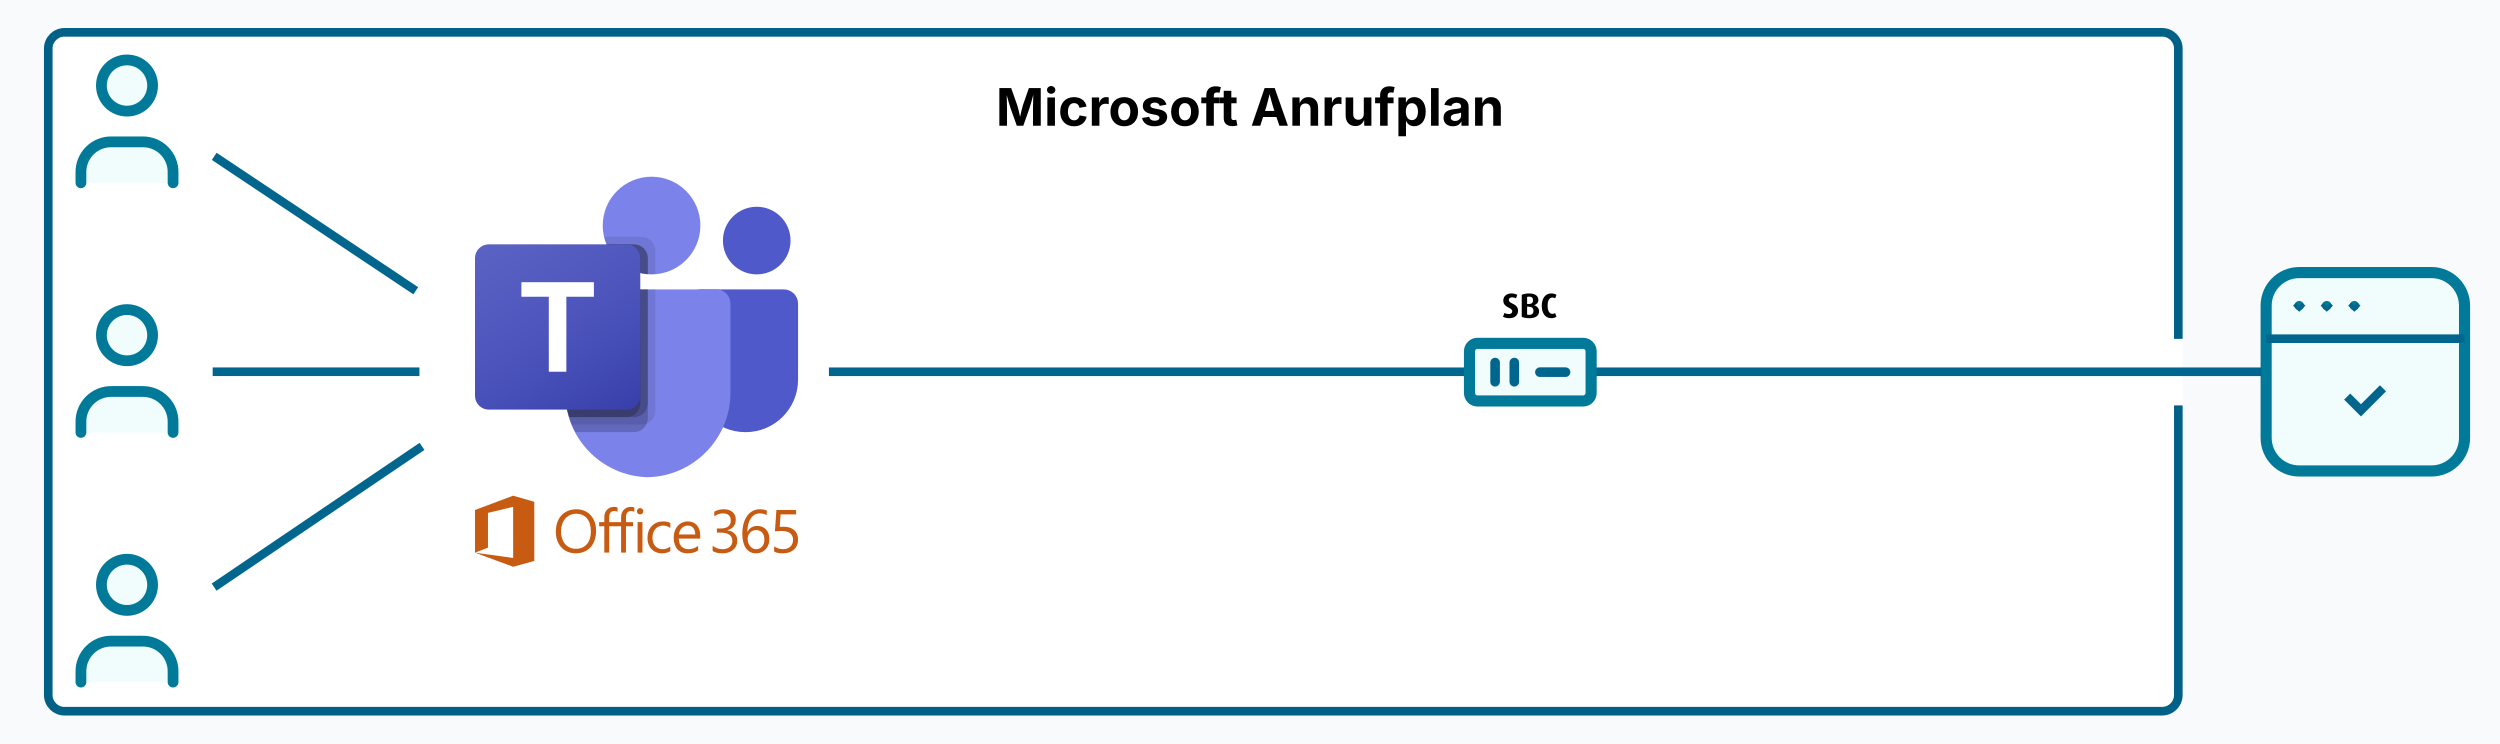 <?xml version="1.0" encoding="UTF-8"?>
<svg xmlns="http://www.w3.org/2000/svg" xmlns:xlink="http://www.w3.org/1999/xlink" id="Ebene_1" width="1160" height="345" version="1.1" viewBox="0 0 1160 345">
  <defs>
    <linearGradient id="Unbenannter_Verlauf_22" data-name="Unbenannter Verlauf 22" x1="233.724" y1="-1566.96" x2="283.77" y2="-1480.282" gradientTransform="translate(0 1675.333)" gradientUnits="userSpaceOnUse">
      <stop offset="0" stop-color="#5a62c3"></stop>
      <stop offset=".5" stop-color="#4d55bd"></stop>
      <stop offset="1" stop-color="#3940ab"></stop>
    </linearGradient>
  </defs>
  <rect width="1160" height="345" fill="#f9fafb"></rect>
  <rect x="22.394" y="15" width="988.351" height="315" rx="7.517" ry="7.517" fill="#fff" stroke="#fff" stroke-miterlimit="10" stroke-width="4"></rect>
  <path d="M1010.745,188.113v134.37c0,4.134-3.383,7.517-7.517,7.517H29.911c-4.134,0-7.517-3.383-7.517-7.517V22.517c0-4.134,3.383-7.517,7.517-7.517h973.317c4.134,0,7.517,3.383,7.517,7.517v134.733" fill="none" stroke="#006187" stroke-miterlimit="10" stroke-width="4"></path>
  <g>
    <line x1="192.913" y1="134.911" x2="99.396" y2="72.552" fill="none" stroke="#00668e" stroke-miterlimit="10" stroke-width="4"></line>
    <line x1="194.619" y1="172.489" x2="98.674" y2="172.489" fill="none" stroke="#00668e" stroke-miterlimit="10" stroke-width="4"></line>
    <line x1="195.808" y1="207.123" x2="99.347" y2="272.426" fill="none" stroke="#00668e" stroke-miterlimit="10" stroke-width="4"></line>
  </g>
  <g>
    <g>
      <path d="M324.957,134.282h38.719c3.658,0,6.623,2.965,6.623,6.623h0v35.268c0,13.444-10.899,24.343-24.343,24.343h-.115c-13.444.002-24.344-10.895-24.346-24.339v-38.433c0-1.912,1.55-3.462,3.462-3.462h0Z" fill="#5059c9"></path>
      <circle cx="351.127" cy="111.623" r="15.687" fill="#5059c9"></circle>
      <circle cx="302.323" cy="104.651" r="22.659" fill="#7b83eb"></circle>
      <path d="M332.536,134.282h-63.913c-3.614.089-6.474,3.089-6.39,6.704v40.225c-.505,21.691,16.656,39.691,38.346,40.222,21.69-.531,38.851-18.531,38.346-40.222v-40.225c.084-3.615-2.775-6.614-6.39-6.704Z" fill="#7b83eb"></path>
      <path d="M304.066,134.282v56.369c-.017,2.585-1.584,4.907-3.974,5.891-.761.322-1.579.488-2.405.488h-32.385c-.453-1.15-.871-2.301-1.22-3.486-1.22-4-1.843-8.158-1.848-12.341v-40.229c-.084-3.609,2.771-6.604,6.379-6.693h35.453Z" opacity=".1"></path>
      <path d="M300.58,134.282v59.855c0,.826-.166,1.644-.488,2.405-.984,2.39-3.306,3.957-5.891,3.974h-27.261c-.593-1.15-1.15-2.301-1.638-3.486s-.871-2.301-1.22-3.486c-1.22-4-1.843-8.158-1.848-12.341v-40.229c-.084-3.609,2.771-6.604,6.379-6.693h31.967Z" opacity=".2"></path>
      <path d="M300.58,134.282v52.883c-.027,3.512-2.867,6.353-6.379,6.379h-30.119c-1.22-4-1.843-8.158-1.848-12.341v-40.229c-.084-3.609,2.771-6.604,6.379-6.693h31.967Z" opacity=".2"></path>
      <path d="M297.093,134.282v52.883c-.027,3.512-2.867,6.353-6.379,6.379h-26.633c-1.22-4-1.843-8.158-1.848-12.341v-40.229c-.084-3.609,2.771-6.604,6.379-6.693h28.481Z" opacity=".2"></path>
      <path d="M304.066,116.259v10.981c-.593.035-1.15.07-1.743.07s-1.15-.035-1.743-.07c-1.177-.078-2.344-.265-3.486-.558-7.059-1.672-12.891-6.622-15.687-13.317-.481-1.124-.855-2.291-1.116-3.486h17.395c3.518.013,6.366,2.862,6.379,6.379Z" opacity=".1"></path>
      <path d="M300.58,119.745v7.495c-1.177-.078-2.344-.265-3.486-.558-7.059-1.672-12.891-6.622-15.687-13.317h12.794c3.518.013,6.366,2.862,6.379,6.379Z" opacity=".2"></path>
      <path d="M300.58,119.745v7.495c-1.177-.078-2.344-.265-3.486-.558-7.059-1.672-12.891-6.622-15.687-13.317h12.794c3.518.013,6.366,2.862,6.379,6.379Z" opacity=".2"></path>
      <path d="M297.093,119.745v6.937c-7.059-1.672-12.891-6.622-15.687-13.317h9.308c3.518.013,6.366,2.862,6.379,6.379Z" opacity=".2"></path>
      <path d="M226.791,113.366h63.913c3.529,0,6.39,2.861,6.39,6.39v63.913c0,3.529-2.861,6.39-6.39,6.39h-63.913c-3.529,0-6.39-2.861-6.39-6.39v-63.913c0-3.529,2.861-6.39,6.39-6.39Z" fill="url(#Unbenannter_Verlauf_22)"></path>
      <path d="M275.564,137.691h-12.776v34.79h-8.14v-34.79h-12.717v-6.749h33.633v6.749Z" fill="#fff"></path>
    </g>
    <g>
      <path d="M276.59,246.266c0,2.105-.383,3.951-1.15,5.536-.769,1.585-1.872,2.806-3.31,3.661-1.438.854-3.095,1.283-4.97,1.283-1.812,0-3.422-.416-4.833-1.248-1.412-.832-2.502-2.012-3.274-3.545-.773-1.529-1.159-3.264-1.159-5.204,0-2.088.391-3.925,1.173-5.516.78-1.589,1.903-2.81,3.364-3.66,1.461-.851,3.153-1.276,5.074-1.276,1.756,0,3.331.419,4.724,1.255,1.391.836,2.467,2.014,3.226,3.53.758,1.516,1.137,3.245,1.137,5.185M274.164,246.569c0-2.574-.602-4.583-1.806-6.026-1.206-1.442-2.883-2.164-5.033-2.164-1.351,0-2.564.343-3.634,1.027-1.07.685-1.901,1.656-2.49,2.917-.588,1.261-.882,2.666-.882,4.219,0,1.581.283,2.991.849,4.227.565,1.236,1.371,2.192,2.419,2.868,1.049.675,2.239,1.014,3.572,1.014,2.188,0,3.902-.718,5.144-2.152,1.241-1.435,1.861-3.413,1.861-5.931M286.531,237.483c-.442-.25-.942-.373-1.504-.373-1.581,0-2.371.998-2.371,2.994v2.178h3.309v1.916h-3.309v12.204h-2.262v-12.204h-2.399v-1.916h2.399v-2.289c0-1.436.423-2.594,1.268-3.475.846-.883,1.923-1.324,3.228-1.324.689,0,1.235.083,1.641.25v2.04h0s0,0,0,0Z" fill="#c75b12"></path>
      <path d="M294.325,237.483c-.441-.25-.942-.373-1.503-.373-1.581,0-2.371.998-2.371,2.994v2.178h3.309v1.916h-3.309v12.204h-2.262v-12.204h-2.399v-1.916h2.399v-2.289c0-1.436.423-2.594,1.269-3.475.846-.883,1.922-1.324,3.227-1.324.69,0,1.236.083,1.641.25v2.04s0,0,0,0ZM298.495,237.22c0,.423-.147.775-.441,1.054-.295.281-.643.42-1.048.42-.414,0-.764-.134-1.048-.406-.284-.271-.428-.628-.428-1.069,0-.395.139-.738.42-1.027.282-.291.632-.434,1.055-.434s.776.141,1.062.427c.285.284.428.629.428,1.035M298.109,256.399h-2.262v-14.12h2.262v14.12ZM311.015,255.752c-1.094.662-2.386.993-3.875.993-1.286,0-2.442-.297-3.468-.889-1.026-.594-1.822-1.433-2.392-2.518-.571-1.084-.854-2.301-.854-3.653,0-2.334.668-4.21,2.005-5.627,1.338-1.414,3.12-2.123,5.343-2.123,1.233,0,2.321.239,3.269.718v2.316c-1.057-.735-2.179-1.102-3.364-1.102-1.462,0-2.65.523-3.564,1.565-.915,1.044-1.373,2.391-1.373,4.048,0,1.647.435,2.945,1.304,3.902.868.956,2.033,1.433,3.495,1.433,1.232,0,2.39-.404,3.475-1.214v2.153s0,0,0,0ZM324.91,249.906h-9.969c.038,1.591.458,2.806,1.263,3.647.804.84,1.918,1.261,3.342,1.261,1.6,0,3.057-.515,4.373-1.544v2.111c-1.232.91-2.869,1.364-4.909,1.364-2.015,0-3.585-.651-4.717-1.951-1.13-1.3-1.696-3.1-1.696-5.399,0-1.397.284-2.672.849-3.826.564-1.153,1.345-2.047,2.336-2.682.994-.634,2.097-.953,3.309-.953,1.829,0,3.256.595,4.282,1.787,1.026,1.189,1.538,2.855,1.538,4.998v1.186h0ZM322.594,247.989c-.019-1.305-.334-2.319-.946-3.041-.611-.722-1.473-1.082-2.584-1.082-1.048,0-1.945.377-2.689,1.13-.746.753-1.213,1.751-1.406,2.992h7.625s0,0,0,0ZM342.116,250.802c0,1.783-.639,3.22-1.916,4.309-1.277,1.089-2.957,1.633-5.033,1.633-1.884,0-3.383-.359-4.496-1.075v-2.427c1.334,1.047,2.86,1.571,4.577,1.571,1.389,0,2.495-.343,3.317-1.027.824-.684,1.235-1.611,1.235-2.779,0-2.582-1.84-3.874-5.516-3.874h-1.641v-1.917h1.557c3.254,0,4.882-1.213,4.882-3.641,0-2.243-1.241-3.364-3.724-3.364-1.397,0-2.707.469-3.929,1.406v-2.192c1.259-.753,2.756-1.131,4.495-1.131,1.637,0,2.957.433,3.964,1.304,1.006.869,1.509,2.007,1.509,3.412,0,2.602-1.314,4.275-3.943,5.02v.054c1.397.157,2.525.661,3.38,1.517.855.855,1.282,1.921,1.282,3.199M356.993,250.127c0,1.251-.268,2.385-.806,3.405-.537,1.02-1.279,1.811-2.228,2.372-.946.561-2.007.841-3.185.841-1.976,0-3.526-.795-4.654-2.385-1.126-1.589-1.688-3.811-1.688-6.661,0-2.26.334-4.258,1-5.99.666-1.733,1.61-3.068,2.832-4.005,1.223-.939,2.634-1.407,4.233-1.407,1.361,0,2.454.188,3.283.565v2.138c-1.02-.524-2.097-.786-3.227-.786-1.747,0-3.145.784-4.198,2.352-1.053,1.567-1.58,3.656-1.58,6.266h.056c.91-1.867,2.414-2.8,4.509-2.8,1.709,0,3.081.558,4.11,1.676,1.03,1.116,1.544,2.588,1.544,4.418M354.677,250.416c0-1.38-.339-2.468-1.013-3.269-.676-.799-1.621-1.197-2.834-1.197-1.102,0-2.031.387-2.786,1.165-.754.775-1.129,1.717-1.129,2.819,0,1.389.374,2.55,1.123,3.481.749.934,1.694,1.4,2.835,1.4,1.129,0,2.047-.406,2.75-1.22.702-.814,1.054-1.873,1.054-3.178M370.3,250.36c0,1.923-.636,3.465-1.909,4.634-1.273,1.166-2.973,1.749-5.096,1.749-1.839,0-3.204-.274-4.095-.826v-2.4c1.341.866,2.715,1.297,4.122,1.297,1.397,0,2.523-.392,3.377-1.173.857-.782,1.284-1.829,1.284-3.142,0-1.289-.434-2.297-1.296-3.028-.865-.73-2.119-1.095-3.764-1.095-1.315,0-2.432.054-3.351.164l.675-9.914h9.143v2.04h-7.184l-.4,5.805,1.82-.07c2.059,0,3.687.521,4.881,1.56,1.194,1.038,1.793,2.506,1.793,4.398M247.916,260.237l-.003-.002v-27.402l-9.818-2.833-17.649,6.627-.044.009.002,19.814,6.023-2.357v-16.121l11.669-2.79-.002,23.701-17.68-2.434,17.68,6.529v.007l9.819-2.718v-.031h.003Z" fill="#c75b12"></path>
    </g>
  </g>
  <g>
    <path d="M37.548,84.817v-4.751c-.07-3.801,1.409-7.466,4.097-10.155,2.688-2.688,6.354-4.167,10.155-4.097h14.252c3.801-.07,7.466,1.409,10.155,4.097,2.688,2.688,4.167,6.354,4.097,10.155v4.751" fill="#f1fcfd" stroke="#017a99" stroke-linecap="round" stroke-linejoin="round" stroke-width="5.002"></path>
    <circle cx="58.926" cy="39.685" r="11.877" fill="#f1fcfd" stroke="#017a99" stroke-linecap="round" stroke-linejoin="round" stroke-width="5.002"></circle>
  </g>
  <g>
    <path d="M37.548,200.653v-4.751c-.07-3.801,1.409-7.466,4.097-10.155,2.688-2.688,6.354-4.167,10.155-4.097h14.252c3.801-.07,7.466,1.409,10.155,4.097,2.688,2.688,4.167,6.354,4.097,10.155v4.751" fill="#f1fcfd" stroke="#017a99" stroke-linecap="round" stroke-linejoin="round" stroke-width="5.002"></path>
    <circle cx="58.926" cy="155.521" r="11.877" fill="#f1fcfd" stroke="#017a99" stroke-linecap="round" stroke-linejoin="round" stroke-width="5.002"></circle>
  </g>
  <g>
    <path d="M37.548,316.489v-4.751c-.07-3.801,1.409-7.466,4.097-10.155,2.688-2.688,6.354-4.167,10.155-4.097h14.252c3.801-.07,7.466,1.409,10.155,4.097,2.688,2.688,4.167,6.354,4.097,10.155v4.751" fill="#f1fcfd" stroke="#017a99" stroke-linecap="round" stroke-linejoin="round" stroke-width="5.002"></path>
    <circle cx="58.926" cy="271.357" r="11.877" fill="#f1fcfd" stroke="#017a99" stroke-linecap="round" stroke-linejoin="round" stroke-width="5.002"></circle>
  </g>
  <g>
    <path d="M1128.203,218.527h-61.37c-8.473,0-15.342-6.869-15.342-15.342v-61.37c0-8.473,6.869-15.342,15.342-15.342h61.37c8.474,0,15.342,6.869,15.342,15.342v61.37c0,8.474-6.869,15.342-15.342,15.342Z" fill="#f1fcfd" stroke="#017a99" stroke-linecap="round" stroke-linejoin="round" stroke-width="5.165"></path>
    <path d="M1051.491,157.158h92.054" fill="none" stroke="#00668e" stroke-miterlimit="10" stroke-width="4"></path>
    <path d="M1089.085,184.012l6.393,6.387,10.228-10.228" fill="none" stroke="#00668e" stroke-miterlimit="10" stroke-width="4"></path>
    <path d="M1092.404,141.79l-.026.026.026.026.026-.026-.026-.026" fill="none" stroke="#017a99" stroke-linecap="round" stroke-linejoin="round" stroke-width="4.304"></path>
    <path d="M1079.619,141.79l-.026.026.026.026.026-.026-.026-.026" fill="none" stroke="#017a99" stroke-linecap="round" stroke-linejoin="round" stroke-width="4.304"></path>
    <path d="M1066.833,141.79l-.026.026.026.026.026-.026-.026-.026" fill="none" stroke="#017a99" stroke-linecap="round" stroke-linejoin="round" stroke-width="4.304"></path>
    <path d="M1092.404,141.79l-.026.026.026.026.026-.026-.026-.026" fill="none" stroke="#00668e" stroke-miterlimit="10" stroke-width="4"></path>
    <path d="M1079.619,141.79l-.026.026.026.026.026-.026-.026-.026" fill="none" stroke="#00668e" stroke-miterlimit="10" stroke-width="4"></path>
    <path d="M1066.833,141.79l-.026.026.026.026.026-.026-.026-.026" fill="none" stroke="#00668e" stroke-miterlimit="10" stroke-width="4"></path>
  </g>
  <line x1="1049.287" y1="172.5" x2="738.284" y2="172.5" fill="none" stroke="#00668e" stroke-miterlimit="10" stroke-width="4"></line>
  <g>
    <path d="M463.702,40.876h5.484l2.836,8.016c.352,1.102.891,3.434,1.301,5.332.398-1.887.938-4.219,1.289-5.332l2.789-8.016h5.508v17.461h-3.598v-8.238c0-1.312.094-3.938.129-6.141-.586,2.355-1.324,4.898-1.734,6.141l-2.895,8.238h-3.012l-2.941-8.238c-.41-1.207-1.113-3.656-1.734-6,.035,2.121.129,4.688.129,6v8.238h-3.551v-17.461Z"></path>
    <path d="M485.804,41.72c0-.996.867-1.805,1.934-1.805,1.055,0,1.934.809,1.934,1.805,0,1.008-.879,1.805-1.934,1.805-1.066,0-1.934-.797-1.934-1.805ZM485.979,45.236h3.516v13.102h-3.516v-13.102Z"></path>
    <path d="M491.932,51.845c0-4.055,2.461-6.773,6.41-6.773,3.105,0,5.332,1.664,5.824,4.359l-3.27.609c-.293-1.359-1.16-2.203-2.52-2.203-1.875,0-2.859,1.629-2.859,3.996,0,2.344.984,3.996,2.859,3.996,1.359,0,2.262-.867,2.543-2.285l3.27.598c-.492,2.754-2.707,4.453-5.848,4.453-3.949,0-6.41-2.719-6.41-6.75Z"></path>
    <path d="M506.604,45.236h3.398v2.285h.141c.48-1.617,1.688-2.461,3.164-2.461.363,0,.82.047,1.137.117v3.141c-.316-.094-1.008-.176-1.523-.176-1.617,0-2.801,1.113-2.801,2.742v7.453h-3.516v-13.102Z"></path>
    <path d="M515.241,51.845c0-4.055,2.461-6.773,6.41-6.773s6.41,2.719,6.41,6.773c0,4.031-2.473,6.75-6.41,6.75s-6.41-2.719-6.41-6.75ZM524.487,51.833c0-2.309-.961-3.996-2.836-3.996s-2.824,1.676-2.824,3.996c0,2.285.949,3.996,2.824,3.996s2.836-1.711,2.836-3.996Z"></path>
    <path d="M529.925,54.751l3.27-.562c.34,1.23,1.184,1.828,2.625,1.828,1.336,0,2.168-.562,2.168-1.348,0-.691-.539-1.113-1.688-1.348l-2.262-.469c-2.531-.516-3.773-1.758-3.773-3.715,0-2.52,2.191-4.066,5.508-4.066,3.105,0,4.969,1.359,5.461,3.492l-3.117.551c-.281-.891-1.02-1.523-2.297-1.523-1.148,0-2.039.539-2.039,1.324,0,.656.445,1.113,1.688,1.371l2.355.469c2.531.516,3.75,1.676,3.75,3.539,0,2.578-2.426,4.301-5.859,4.301-3.164,0-5.332-1.406-5.789-3.844Z"></path>
    <path d="M543.401,51.845c0-4.055,2.461-6.773,6.41-6.773s6.41,2.719,6.41,6.773c0,4.031-2.473,6.75-6.41,6.75s-6.41-2.719-6.41-6.75ZM552.647,51.833c0-2.309-.961-3.996-2.836-3.996s-2.824,1.676-2.824,3.996c0,2.285.949,3.996,2.824,3.996s2.836-1.711,2.836-3.996Z"></path>
    <path d="M565.96,47.919h-2.742v10.418h-3.504v-10.418h-2.309v-2.684h2.309v-1.008c0-2.789,1.828-4.172,4.254-4.172,1.102,0,2.086.234,2.52.363l-.633,2.648c-.293-.082-.715-.176-1.172-.176-1.066,0-1.465.539-1.465,1.453v.891h2.742v2.684Z"></path>
    <path d="M573.776,47.919h-2.449v6.586c0,.832.34,1.219,1.195,1.219.27,0,.855-.082,1.113-.152l.504,2.637c-.785.234-1.57.316-2.273.316-2.625,0-4.055-1.312-4.055-3.715v-6.891h-1.805v-2.684h1.805v-3.117h3.516v3.117h2.449v2.684Z"></path>
    <path d="M586.784,40.876h4.688l6.117,17.461h-3.973l-1.348-4.055h-6.199l-1.301,4.055h-3.949l5.965-17.461ZM591.343,51.482l-.527-1.57c-.562-1.793-1.113-3.855-1.723-6.234-.586,2.402-1.102,4.477-1.629,6.234l-.504,1.57h4.383Z"></path>
    <path d="M603.179,58.337h-3.516v-13.102h3.316l.047,2.707c.738-1.828,2.062-2.871,4.078-2.871,2.719,0,4.5,1.863,4.5,4.934v8.332h-3.516v-7.723c0-1.629-.891-2.602-2.367-2.602-1.5,0-2.543,1.008-2.543,2.742v7.582Z"></path>
    <path d="M614.604,45.236h3.398v2.285h.141c.48-1.617,1.688-2.461,3.164-2.461.363,0,.82.047,1.137.117v3.141c-.316-.094-1.008-.176-1.523-.176-1.617,0-2.801,1.113-2.801,2.742v7.453h-3.516v-13.102Z"></path>
    <path d="M624.378,53.568v-8.332h3.516v7.723c0,1.629.891,2.602,2.367,2.602,1.488,0,2.543-1.008,2.543-2.742v-7.582h3.527v13.102h-3.328l-.047-2.719c-.738,1.852-2.074,2.883-4.066,2.883-2.719,0-4.512-1.863-4.512-4.934Z"></path>
    <path d="M646.608,47.919h-2.742v10.418h-3.504v-10.418h-2.309v-2.684h2.309v-1.008c0-2.789,1.828-4.172,4.254-4.172,1.102,0,2.086.234,2.52.363l-.633,2.648c-.293-.082-.715-.176-1.172-.176-1.066,0-1.465.539-1.465,1.453v.891h2.742v2.684Z"></path>
    <path d="M648.87,45.236h3.457v2.203h.164c.48-1.043,1.512-2.367,3.738-2.367,2.906,0,5.309,2.262,5.309,6.738,0,4.359-2.309,6.75-5.332,6.75-2.145,0-3.223-1.266-3.715-2.32h-.105v6.996h-3.516v-18ZM657.94,51.798c0-2.297-.973-3.914-2.812-3.914-1.805,0-2.824,1.535-2.824,3.914s1.031,3.938,2.824,3.938c1.828,0,2.812-1.629,2.812-3.938Z"></path>
    <path d="M667.514,58.337h-3.516v-17.461h3.516v17.461Z"></path>
    <path d="M669.8,54.669c0-2.93,2.367-3.773,4.945-4.02,2.25-.223,3.176-.316,3.176-1.172v-.059c0-1.113-.738-1.746-2.051-1.746-1.359,0-2.191.668-2.473,1.512l-3.223-.539c.668-2.273,2.777-3.574,5.707-3.574,2.812,0,5.555,1.266,5.555,4.441v8.824h-3.328v-1.816h-.117c-.633,1.219-1.898,2.074-3.832,2.074-2.496,0-4.359-1.336-4.359-3.926ZM677.944,53.65v-1.418c-.434.305-1.828.492-2.602.598-1.301.188-2.168.691-2.168,1.746,0,1.02.82,1.547,1.98,1.547,1.641,0,2.789-1.09,2.789-2.473Z"></path>
    <path d="M687.952,58.337h-3.516v-13.102h3.316l.047,2.707c.738-1.828,2.062-2.871,4.078-2.871,2.719,0,4.5,1.863,4.5,4.934v8.332h-3.516v-7.723c0-1.629-.891-2.602-2.367-2.602-1.5,0-2.543,1.008-2.543,2.742v7.582Z"></path>
  </g>
  <g>
    <path d="M700.491,147.643c-1.229,0-2.312-.226-3.089-.647l.663-1.795c.646.355,1.391.518,2.054.518.986,0,1.569-.501,1.569-1.246,0-2.006-4.157-1.504-4.157-5.062,0-1.893,1.488-3.251,3.753-3.251,1.067,0,2.021.243,2.733.647l-.583,1.601c-.485-.275-1.196-.453-1.795-.453-.922,0-1.536.437-1.536,1.229,0,2.005,4.27,1.407,4.27,5.046,0,1.957-1.521,3.413-3.882,3.413Z"></path>
    <path d="M709.628,147.643c-1.407,0-2.653-.226-3.542-.63v-10.223c.905-.404,2.103-.63,3.444-.63,2.912,0,4.286,1.31,4.286,2.992,0,1.278-.873,2.135-1.973,2.442v.032c1.229.339,2.297,1.423,2.297,2.782,0,2.2-1.73,3.235-4.513,3.235ZM709.53,137.632c-.355,0-.695.065-.954.146v3.284h.615c1.52,0,2.135-.583,2.135-1.747,0-1.051-.55-1.682-1.796-1.682ZM709.191,142.306h-.615v3.639c.243.097.615.146,1.003.146,1.197,0,1.941-.566,1.941-1.795,0-1.342-.729-1.989-2.329-1.989Z"></path>
    <path d="M719.767,147.643c-3.09,0-4.399-2.831-4.399-5.742s1.31-5.742,4.399-5.742c1.003,0,1.795.226,2.426.647l-.566,1.601c-.355-.21-.776-.356-1.342-.356-1.65,0-2.216,1.925-2.216,3.817,0,1.844.631,3.769,2.199,3.769.534,0,.971-.146,1.311-.356l.614,1.698c-.631.42-1.423.663-2.426.663Z"></path>
  </g>
  <line x1="681.843" y1="172.5" x2="384.618" y2="172.5" fill="none" stroke="#00668e" stroke-miterlimit="10" stroke-width="4"></line>
  <g>
    <path d="M738.284,182.336c0,2.051-1.662,3.713-3.713,3.713h-49.014c-2.051,0-3.713-1.662-3.713-3.713v-19.309c0-2.051,1.662-3.713,3.713-3.713h49.014c2.051,0,3.713,1.662,3.713,3.713v19.309Z" fill="#f1fcfd" stroke="#017a99" stroke-linecap="round" stroke-linejoin="round" stroke-width="5.165"></path>
    <path d="M693.725,177.138v-8.912" fill="none" stroke="#00668e" stroke-linecap="round" stroke-linejoin="round" stroke-width="4.456"></path>
    <path d="M702.637,177.138v-8.912" fill="none" stroke="#00668e" stroke-linecap="round" stroke-linejoin="round" stroke-width="4.456"></path>
    <path d="M714.519,172.682h11.882" fill="none" stroke="#00668e" stroke-linecap="round" stroke-linejoin="round" stroke-width="4.456"></path>
  </g>
</svg>
